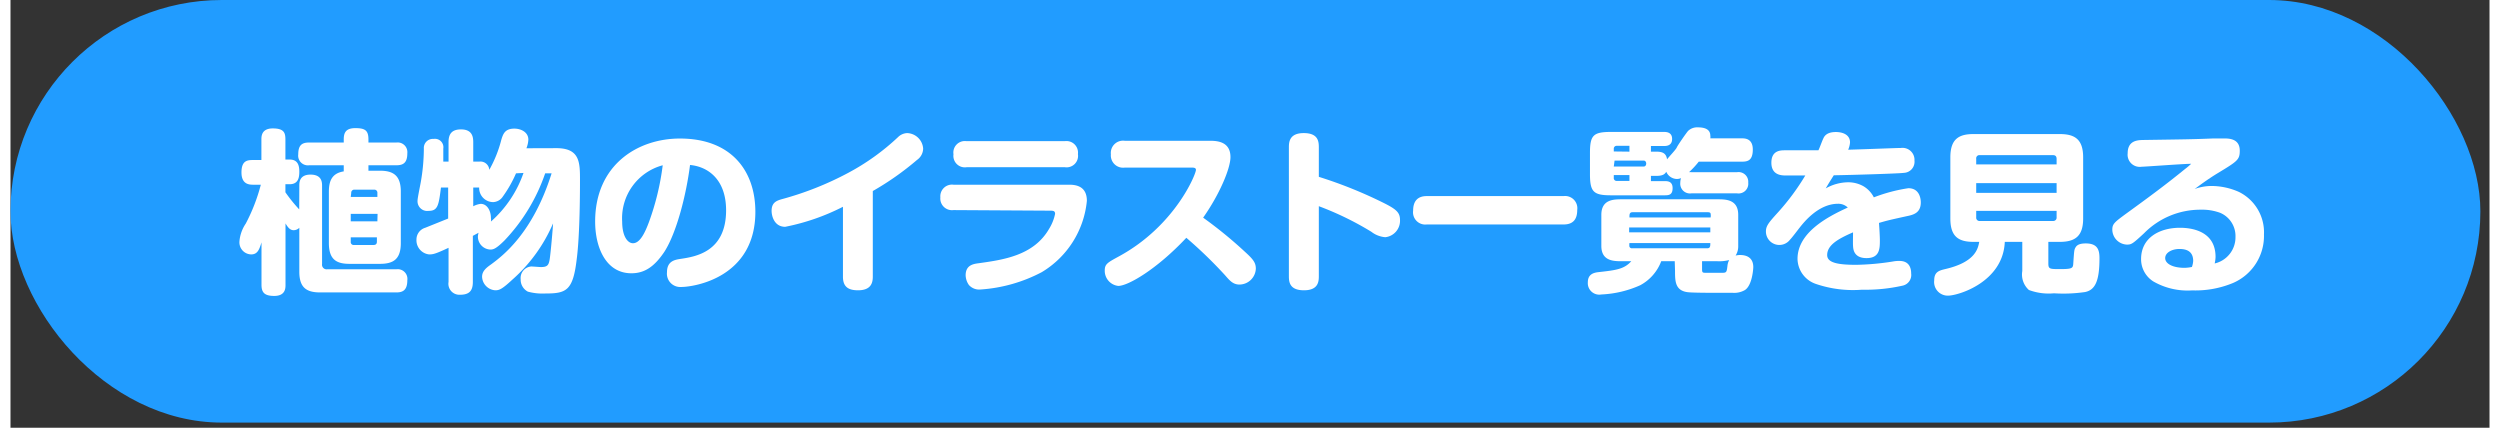 <svg xmlns="http://www.w3.org/2000/svg" width="254.06" height="43.47" viewBox="0 0 255 44">
  <rect x="0" y="0" width="255" height="44" fill="#333333" stroke="none"/>
  <defs>
    <style>
      .cls-1 {
        fill: #219cff;
      }

      .cls-2 {
        fill: #fff;
      }
    </style>
  </defs>
  <title>index_all_plant</title>
  <g id="レイヤー_2" data-name="レイヤー 2">
    <g id="レイヤー_1-2" data-name="レイヤー 1">
      <g id="index_all_plant">
        <rect class="cls-1" width="254.06" height="43.47" rx="21.74"/>
        <g>
          <path class="cls-2" d="M29.71,19.09c0-.3,0-1.13,1.15-1.13s1.19.77,1.19,1.13v8.07a.47.47,0,0,0,.52.54h7.11a1,1,0,0,1,1.14,1.13c0,1.08-.53,1.25-1.14,1.25H31.85c-1.42,0-2.14-.51-2.14-2.13V23.43a.83.83,0,0,1-.58.25c-.36,0-.59-.27-.84-.7V29.3c0,.33,0,1.14-1.16,1.14-1,0-1.31-.35-1.31-1.14V24.93c-.22.72-.4,1.24-1.06,1.24a1.24,1.24,0,0,1-1.21-1.33A3.82,3.82,0,0,1,24.2,23,18.55,18.55,0,0,0,25.75,19H25c-.4,0-1.24,0-1.24-1.26s.64-1.28,1.24-1.28h.81V14.36c0-.33,0-1.15,1.17-1.15s1.3.46,1.3,1.15v2.05h.43c.86,0,1,.63,1,1.24s-.1,1.3-1,1.3h-.43v.83a15.68,15.68,0,0,0,1.42,1.76ZM34.28,17H30.73a1,1,0,0,1-1.13-1.12c0-1,.43-1.22,1.13-1.22h3.55v-.31c0-.66.18-1.17,1.19-1.17s1.35.24,1.35,1.17v.31H39.7a1,1,0,0,1,1.12,1.1c0,.95-.38,1.24-1.12,1.24H36.82v.56H38c1.35,0,2.15.47,2.15,2.14V25c0,1.68-.78,2.14-2.15,2.14H34.87c-1.35,0-2.12-.45-2.12-2.14V19.74c0-1,.23-1.91,1.53-2.11ZM35,20.26h2.74v-.41a.31.31,0,0,0-.35-.34h-2a.31.31,0,0,0-.34.34ZM37.76,22H35v.77h2.74ZM35,24.41v.45a.3.3,0,0,0,.34.34h2c.24,0,.35-.11.35-.34v-.45Z"/>
          <path class="cls-2" d="M56.15,15.24c2.43,0,2.43,1.48,2.43,3.3,0,.93,0,5.59-.34,8.15-.38,3.22-1.08,3.5-3.22,3.5a5.72,5.72,0,0,1-1.8-.19,1.38,1.38,0,0,1-.74-1.27,1.19,1.19,0,0,1,1.08-1.32c.14,0,.86.06,1,.06.65,0,.8-.18.9-.78s.33-3.19.35-3.71a16.23,16.23,0,0,1-4.18,5.78c-1.08,1-1.35,1.1-1.77,1.1a1.45,1.45,0,0,1-1.35-1.39c0-.59.44-.93.92-1.27,1.21-.89,4.31-3.23,6.23-9.37H55a18.84,18.84,0,0,1-4.2,6.92c-.85.84-1.13.92-1.44.92a1.33,1.33,0,0,1-1.28-1.32,1.54,1.54,0,0,1,.07-.41l-.59.32V29c0,1-.45,1.32-1.35,1.32A1.13,1.13,0,0,1,45.06,29V25.49c-1.37.64-1.6.68-2,.68a1.46,1.46,0,0,1-1.3-1.53,1.26,1.26,0,0,1,.9-1.21l2.36-.95V19.29h-.74c-.23,1.82-.32,2.4-1.26,2.4a1,1,0,0,1-1.15-1.05c0-.27.29-1.64.34-1.94a20.28,20.28,0,0,0,.31-3.41.93.93,0,0,1,1-1,.87.87,0,0,1,1,1c0,.12,0,1,0,1.33h.54v-2c0-.82.32-1.31,1.28-1.31,1.15,0,1.26.76,1.26,1.31v2h.65a.91.91,0,0,1,1,.85,12.52,12.52,0,0,0,1.24-3.1c.18-.58.36-1.14,1.34-1.14.66,0,1.44.35,1.44,1.14a2.76,2.76,0,0,1-.2.88ZM52,17.83a12.6,12.6,0,0,1-1.35,2.38,1.25,1.25,0,0,1-1,.58,1.45,1.45,0,0,1-1.44-1.5H47.6v1.93a2.11,2.11,0,0,1,.77-.25c.67,0,1.05.72,1.05,1.47a1.27,1.27,0,0,1,0,.35,11.84,11.84,0,0,0,3.35-5Z"/>
          <path class="cls-2" d="M67.26,25.9c-1,1.49-2,2.21-3.39,2.21-2.61,0-3.73-2.64-3.73-5.32,0-5.82,4.36-8.54,8.72-8.54,5.29,0,7.76,3.33,7.76,7.54,0,6.74-6.25,7.73-7.65,7.73A1.37,1.37,0,0,1,67.53,28c0-1.15.81-1.28,1.4-1.37,1.51-.23,4.68-.7,4.68-5,0-3.09-1.78-4.48-3.71-4.66C69.52,20,68.53,23.92,67.26,25.9Zm-4.34-3.1c0,1.48.55,2.22,1.11,2.22.74,0,1.26-1.14,1.66-2.22A26.5,26.5,0,0,0,67.09,17,5.64,5.64,0,0,0,62.92,22.8Z"/>
          <path class="cls-2" d="M88.7,28.46c0,.66-.2,1.4-1.52,1.4-1,0-1.55-.36-1.55-1.39v-7.2a22.67,22.67,0,0,1-5.94,2.06c-1.13,0-1.4-1.12-1.4-1.64,0-.87.52-1.05,1.08-1.21a32.4,32.4,0,0,0,6.84-2.72,23.75,23.75,0,0,0,5.08-3.65,1.43,1.43,0,0,1,.93-.42,1.71,1.71,0,0,1,1.66,1.6,1.46,1.46,0,0,1-.63,1.16,29.39,29.39,0,0,1-4.55,3.2Z"/>
          <path class="cls-2" d="M97,21.61a1.2,1.2,0,0,1-1.35-1.31A1.2,1.2,0,0,1,97,19h11.92c.86,0,1.8.27,1.8,1.66A9.62,9.62,0,0,1,106.07,28a15.71,15.71,0,0,1-6.31,1.78,1.41,1.41,0,0,1-1.17-.46,1.82,1.82,0,0,1-.34-1c0-1.05.79-1.17,1.32-1.24,2.59-.36,5.69-.8,7.27-3.55a4.69,4.69,0,0,0,.61-1.53c0-.25-.11-.33-.47-.33Zm11.45-7.09a1.19,1.19,0,0,1,1.35,1.33,1.18,1.18,0,0,1-1.35,1.35H98.36A1.18,1.18,0,0,1,97,15.87a1.18,1.18,0,0,1,1.33-1.35Z"/>
          <path class="cls-2" d="M114.61,17.24a1.26,1.26,0,0,1-1.42-1.37,1.26,1.26,0,0,1,1.42-1.39h8.75c.78,0,2.13.09,2.13,1.68,0,1.17-1.12,3.83-2.81,6.23A44.21,44.21,0,0,1,127,25.92c.79.72,1.1,1.08,1.1,1.71a1.7,1.7,0,0,1-1.68,1.64c-.66,0-1-.4-1.47-.94a45.28,45.28,0,0,0-4-3.87c-3.06,3.26-6,4.95-7,4.95a1.56,1.56,0,0,1-1.39-1.58c0-.67.27-.81,1.46-1.46,5.76-3.13,7.92-8.45,7.92-8.9,0-.23-.27-.23-.43-.23Z"/>
          <path class="cls-2" d="M134.58,28.37c0,.52,0,1.49-1.53,1.49s-1.55-.92-1.55-1.49V15.19c0-.51,0-1.5,1.53-1.5s1.55.92,1.55,1.5v3a45.49,45.49,0,0,1,6.84,2.77c1.17.6,1.51.94,1.51,1.66a1.7,1.7,0,0,1-1.51,1.78,2.69,2.69,0,0,1-1.44-.56,31.33,31.33,0,0,0-5.4-2.63Z"/>
          <path class="cls-2" d="M159.76,20.17a1.26,1.26,0,0,1,1.4,1.43c0,1.06-.52,1.49-1.4,1.49H145.68a1.26,1.26,0,0,1-1.4-1.42c0-1.06.54-1.5,1.4-1.5Z"/>
          <path class="cls-2" d="M171.19,26.87H169.8a4.66,4.66,0,0,1-2.16,2.47,10.91,10.91,0,0,1-4,.95,1.18,1.18,0,0,1-1.39-1.24c0-.81.54-1,1.12-1.06,1.8-.2,2.63-.31,3.35-1.12h-.94c-.86,0-2.14,0-2.14-1.58V22.1c0-1.6,1.29-1.6,2.14-1.6h9.8c.84,0,2.14,0,2.14,1.6v3.19a1.78,1.78,0,0,1-.27,1,1.94,1.94,0,0,1,.45-.06c.74,0,1.37.31,1.37,1.25,0,.1-.09,1.87-.87,2.36a2.18,2.18,0,0,1-1.24.28l-1.53,0c-.68,0-2.7,0-3.15-.07-1.24-.18-1.26-1.12-1.26-2.18Zm6.89-12.64c.31,0,1.14,0,1.14,1.15s-.54,1.25-1.14,1.25h-4.42a9.07,9.07,0,0,1-1,1.08,1,1,0,0,1,.24,0h4.71a1,1,0,0,1,1.14,1.08,1,1,0,0,1-1.14,1.1h-4.71a1,1,0,0,1-1.14-1.08,2,2,0,0,1,.07-.49,1,1,0,0,1-.41.09,1.21,1.21,0,0,1-1.1-.74c-.14.22-.32.42-1,.42h-.58v.54h1.4c.29,0,.83,0,.83.72s-.41.74-.83.74h-5.49c-1.83,0-2.18-.35-2.18-2.2V15.75c0-1.84.33-2.18,2.18-2.18h5.42c.22,0,.85,0,.85.72s-.61.73-.85.73h-1.33v.58h.58c.72,0,1,.25,1.08.79.14-.2.91-1,1-1.22s1-1.53,1.17-1.71a1.35,1.35,0,0,1,1-.36c.79,0,1.28.25,1.28.86a.85.85,0,0,1,0,.27ZM166.53,15.6V15h-1.3a.29.29,0,0,0-.31.31v.27Zm-1.61,1.53H168c.34,0,.34-.61,0-.61h-3Zm1.61.88h-1.61v.27a.29.29,0,0,0,.31.33h1.3Zm.32,3.82c-.32,0-.32.23-.32.54h8.35a1,1,0,0,0,0-.38c0-.11-.12-.16-.28-.16Zm8,1.57h-8.35v.5h8.35ZM166.53,25a1.43,1.43,0,0,0,0,.38.28.28,0,0,0,.29.16h7.71c.32,0,.32-.23.32-.54ZM174,27.65c0,.41.05.41.43.41h1.69c.4,0,.42-.11.49-.7a1.63,1.63,0,0,1,.18-.61,4.09,4.09,0,0,1-1.22.12H174Z"/>
          <path class="cls-2" d="M186.47,14.25c.11-.25.36-.67,1.3-.67.64,0,1.45.24,1.45,1.07a2.25,2.25,0,0,1-.19.75c1.82-.05,5-.18,5.43-.18a1.23,1.23,0,0,1,1.39,1.3,1.14,1.14,0,0,1-1.08,1.26c-.43.07-5.31.22-7.22.25-.5.79-.52.83-.83,1.35a4.77,4.77,0,0,1,2.29-.63,3.2,3.2,0,0,1,1.58.4,2.78,2.78,0,0,1,1.08,1.15,16.7,16.7,0,0,1,3.55-.94c1.23,0,1.28,1.23,1.28,1.46,0,1.1-.78,1.28-1.46,1.42-2,.44-2,.45-2.84.69.05.7.09,1.42.09,1.78,0,.83,0,1.84-1.37,1.84s-1.37-1-1.39-1.26,0-1,0-1.39c-1.57.68-2.66,1.32-2.66,2.34,0,.81,1.17,1,3,1a26.27,26.27,0,0,0,3.75-.34,3.35,3.35,0,0,1,.68-.06c.94,0,1.21.63,1.21,1.3a1.12,1.12,0,0,1-.87,1.24,17.37,17.37,0,0,1-4.19.42,11.83,11.83,0,0,1-4.76-.6,2.77,2.77,0,0,1-1.87-2.57c0-2.7,3.06-4.32,5.17-5.28a1.4,1.4,0,0,0-1-.39c-2,0-3.49,1.87-3.94,2.44-.16.2-.81,1.07-1,1.25a1.38,1.38,0,0,1-2.48-.85c0-.57.3-.92,1.28-2a24,24,0,0,0,2.77-3.75l-2,0c-.39,0-1.49,0-1.49-1.31s1-1.28,1.44-1.28l3.4,0C186.13,15.13,186.31,14.59,186.47,14.25Z"/>
          <path class="cls-2" d="M209.62,27.09c0,.59.14.59,1.22.59,1.32,0,1.32-.11,1.35-.66.08-1.17.09-1.32.2-1.52s.29-.46,1.08-.46c1.24,0,1.41.7,1.41,1.53,0,2.39-.47,3.26-1.48,3.47a15.39,15.39,0,0,1-3.2.13,5.83,5.83,0,0,1-2.58-.34,2.14,2.14,0,0,1-.68-1.95v-3h-1.8c-.17,4.12-4.76,5.53-5.84,5.53a1.4,1.4,0,0,1-1.42-1.57c0-.85.47-1,1.08-1.15,3.13-.71,3.42-2.09,3.55-2.81h-.58c-1.55,0-2.39-.54-2.39-2.4v-6.3c0-1.93.93-2.39,2.39-2.39h8.86c1.51,0,2.41.5,2.41,2.39v6.3c0,1.8-.81,2.4-2.41,2.4h-1.17Zm.85-10.18v-.57c0-.24-.11-.38-.36-.38h-7.53a.33.33,0,0,0-.38.38v.57Zm0,1.93H202.2v1h8.27Zm0,2.85H202.2v.66a.34.34,0,0,0,.38.38h7.53a.34.34,0,0,0,.36-.38Z"/>
          <path class="cls-2" d="M226.34,19.13a7,7,0,0,1,2.88.61,4.63,4.63,0,0,1,2.58,4.38,5.27,5.27,0,0,1-3.21,5,10.08,10.08,0,0,1-4.17.75,7.06,7.06,0,0,1-4-.92,2.7,2.7,0,0,1-1.26-2.3c0-2.21,1.91-3.22,4-3.22,1.14,0,3.66.3,3.66,3a3.35,3.35,0,0,1-.09.67,2.76,2.76,0,0,0,2.14-2.74,2.59,2.59,0,0,0-1.58-2.47,5.38,5.38,0,0,0-2-.32A8.13,8.13,0,0,0,219.46,24c-1.18,1.09-1.29,1.16-1.76,1.16a1.56,1.56,0,0,1-1.5-1.53c0-.61.22-.77,1.5-1.71,2.36-1.71,4.1-3,6-4.55a6.32,6.32,0,0,0,.61-.52c-.81,0-4.7.3-5.09.3a1.25,1.25,0,0,1-1.44-1.38c0-1.28.95-1.35,1.53-1.37,4.66-.07,5.08-.07,7.33-.16l1,0c.54,0,1.67,0,1.67,1.26,0,.93-.23,1.08-2.28,2.32-1.1.67-1.89,1.28-2.36,1.62A5.24,5.24,0,0,1,226.34,19.13Zm-1.82,7.72c0-1-.68-1.24-1.42-1.24s-1.46.36-1.46.94.78,1,2,1a4.13,4.13,0,0,0,.75-.09A2.42,2.42,0,0,0,224.52,26.85Z"/>
        </g>
      </g>
    </g>
  </g>
</svg>

